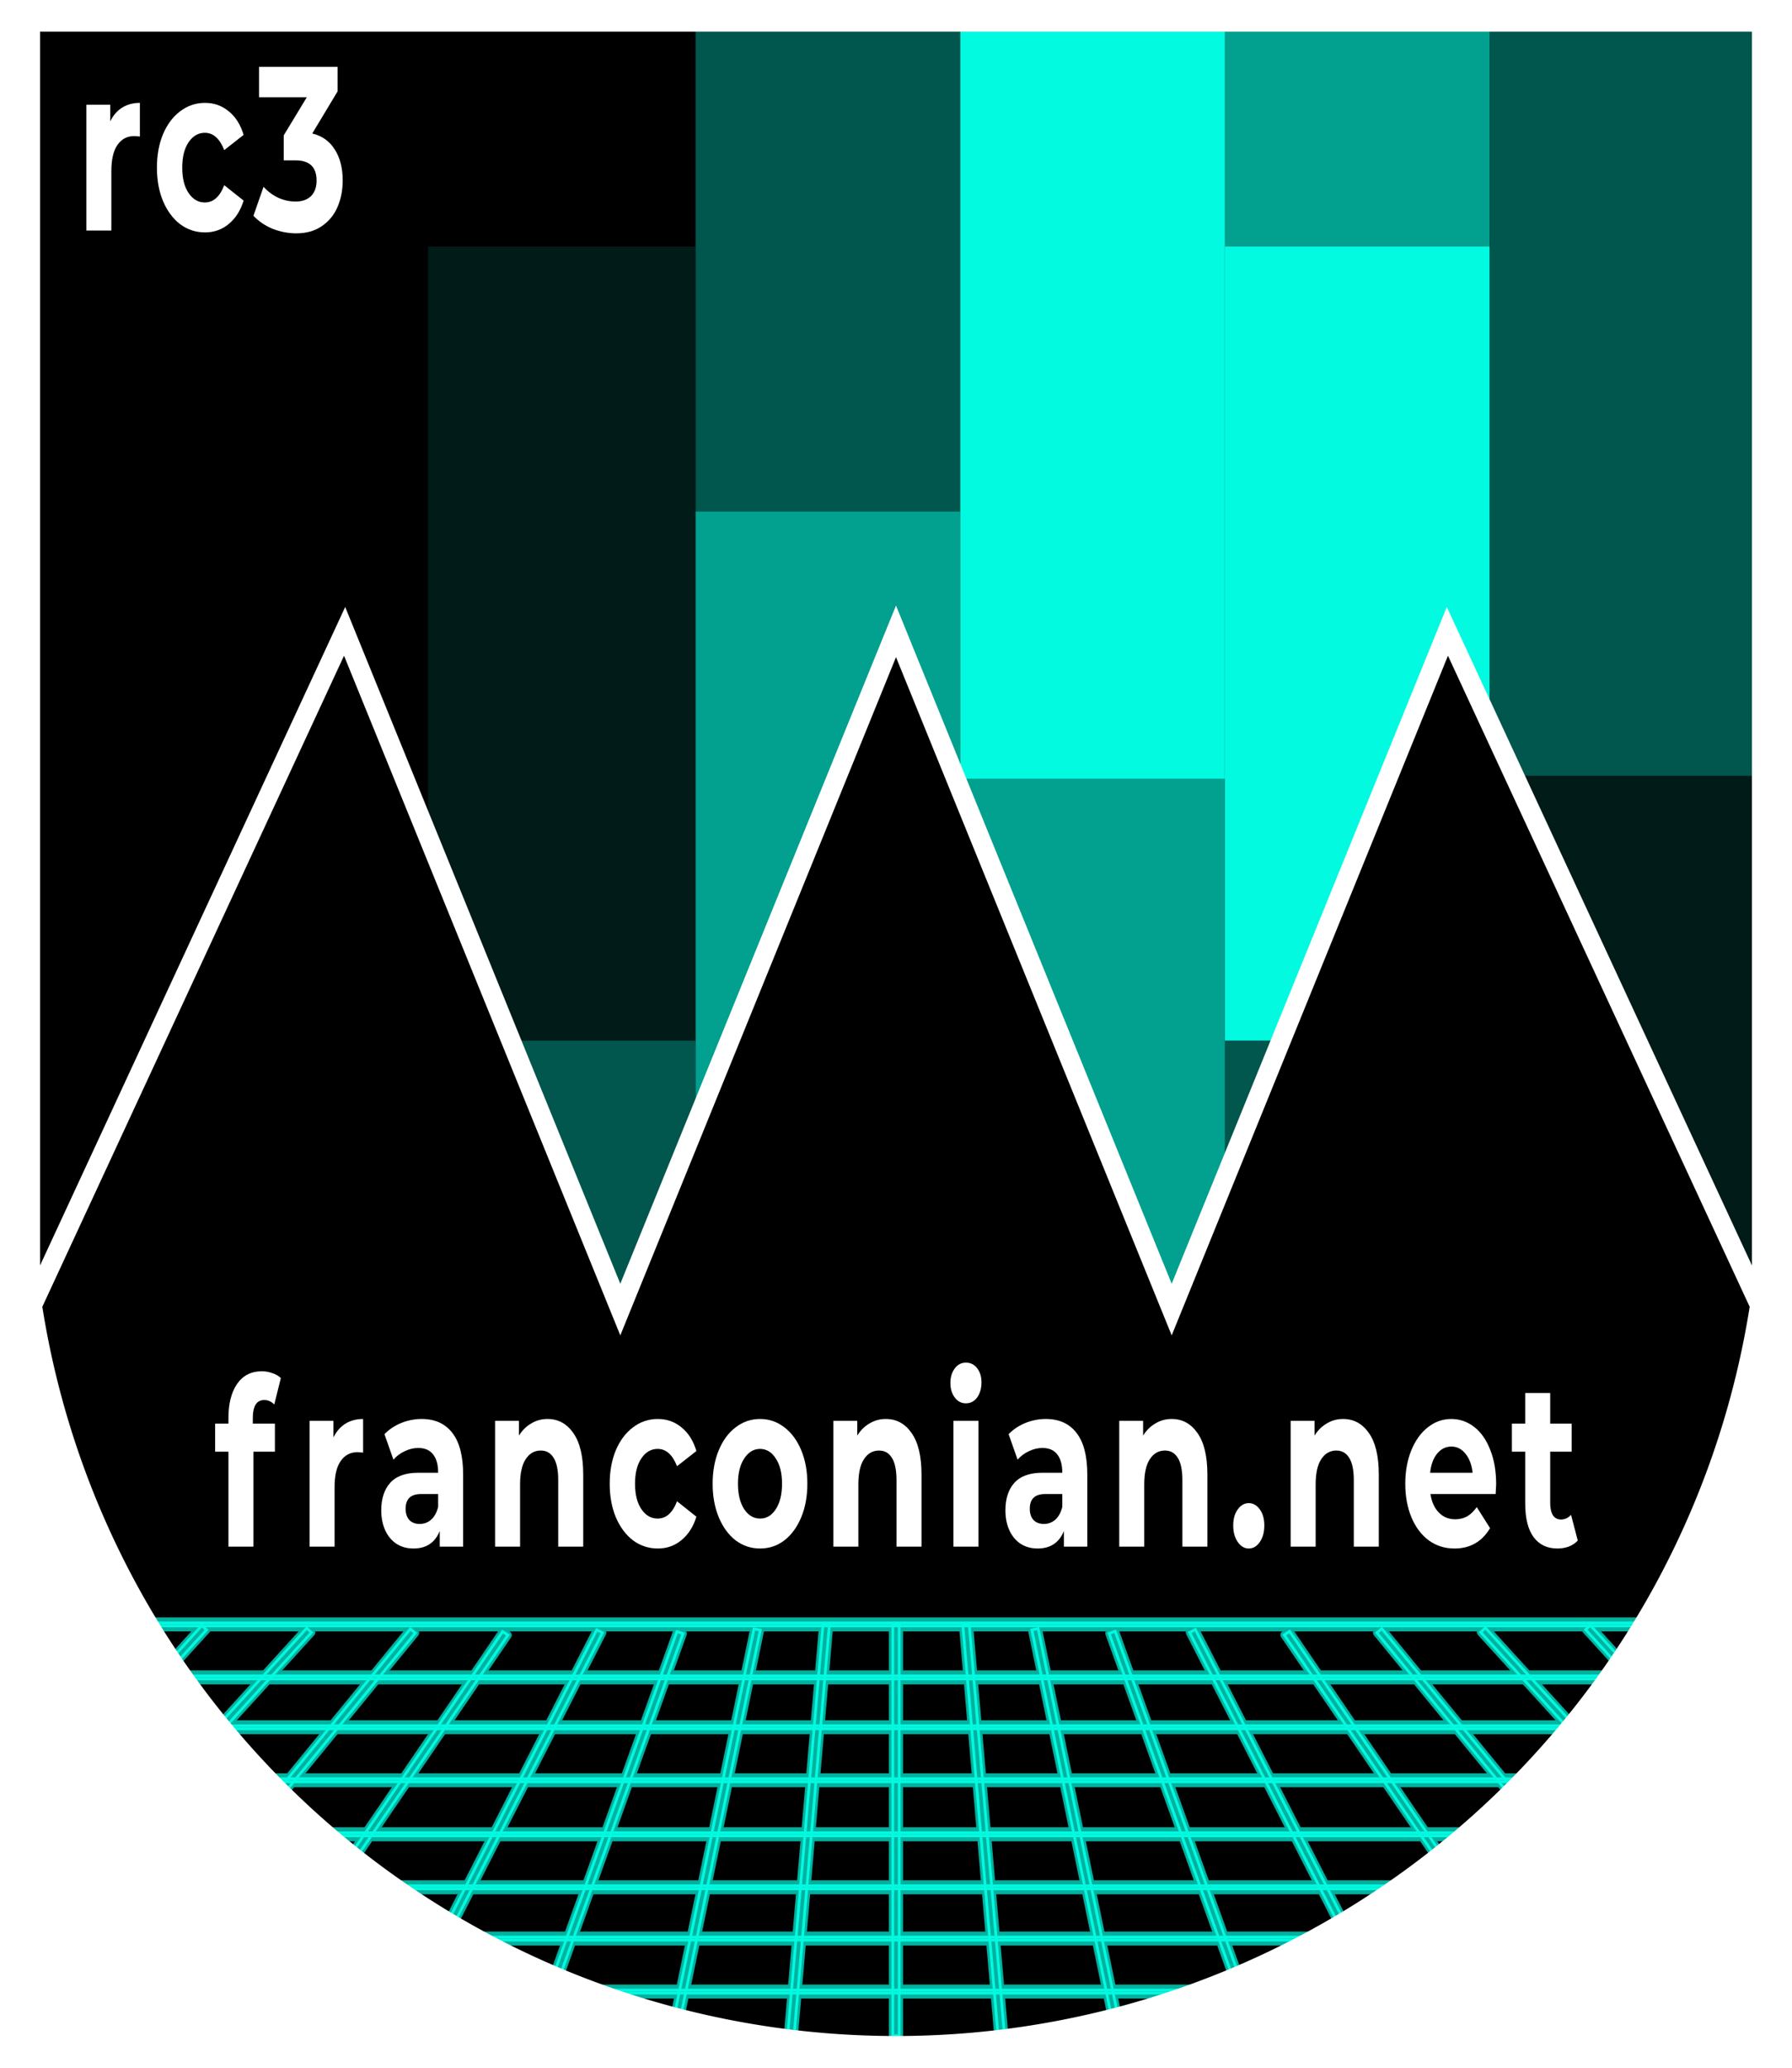 <?xml version="1.0" encoding="UTF-8" standalone="no"?>
<svg
   xmlns:dc="http://purl.org/dc/elements/1.1/"
   xmlns:cc="http://creativecommons.org/ns#"
   xmlns:rdf="http://www.w3.org/1999/02/22-rdf-syntax-ns#"
   xmlns:svg="http://www.w3.org/2000/svg"
   xmlns="http://www.w3.org/2000/svg"
   xmlns:sodipodi="http://sodipodi.sourceforge.net/DTD/sodipodi-0.dtd"
   xmlns:inkscape="http://www.inkscape.org/namespaces/inkscape"
   width="650"
   height="750"
   stroke="#000"
   version="1.1"
   id="svg873"
   sodipodi:docname="bothTxt_WhiteLine_joinTiles.svg"
   inkscape:version="1.0 (4035a4fb49, 2020-05-01)">
  <defs
     id="defs877">
    <filter
       style="color-interpolation-filters:sRGB;"
       inkscape:label="Blur"
       id="filter1194">
      <feGaussianBlur
         stdDeviation="10 10"
         result="blur"
         id="feGaussianBlur1192" />
    </filter>
    <filter
       inkscape:collect="always"
       style="color-interpolation-filters:sRGB"
       id="filter3149"
       x="-0.198"
       width="1.395"
       y="-0.086"
       height="1.172">
      <feGaussianBlur
         inkscape:collect="always"
         stdDeviation="15.912"
         id="feGaussianBlur3151" />
    </filter>
    <filter
       inkscape:collect="always"
       style="color-interpolation-filters:sRGB"
       id="filter3220"
       x="-0.201"
       width="1.402"
       y="-0.086"
       height="1.171">
      <feGaussianBlur
         inkscape:collect="always"
         stdDeviation="29.684"
         id="feGaussianBlur3222" />
    </filter>
    <filter
       inkscape:collect="always"
       style="color-interpolation-filters:sRGB"
       id="filter3254"
       x="-0.209"
       width="1.418"
       y="-0.084"
       height="1.168">
      <feGaussianBlur
         inkscape:collect="always"
         stdDeviation="28.243"
         id="feGaussianBlur3256" />
    </filter>
    <clipPath
       id="clipPath1143"
       clipPathUnits="userSpaceOnUse">
      <path
         fill="#F00"
         style="display:inline;fill:none;fill-opacity:1;stroke:#ffffff;stroke-width:7.049;stroke-miterlimit:4;stroke-dasharray:none;stroke-opacity:1"
         id="path1145"
         d="M 639,11 V 475 L 525,229 425,475 325,229 225,475 125,229 11,475 V 11"
         inkscape:label="mask_rects" />
    </clipPath>
    <clipPath
       id="clipPath1183"
       clipPathUnits="userSpaceOnUse">
      <path
         style="display:inline;fill:none;fill-opacity:1;stroke:#ffffff;stroke-opacity:1"
         fill="none"
         stroke-width="11"
         id="path1185"
         d="m 6,6 v 419 a 319,319 0 0 0 638,0 V 6 Z"
         inkscape:label="outline" />
    </clipPath>
    <clipPath
       id="clipPath1257"
       clipPathUnits="userSpaceOnUse">
      <path
         inkscape:label="outline"
         d="m 6,6 v 419 a 319,319 0 0 0 638,0 V 6 Z"
         id="path1259"
         stroke-width="11"
         fill="none"
         style="display:inline;fill:none;fill-opacity:1;stroke:#ffffff;stroke-opacity:1" />
    </clipPath>
    <filter
       height="1.047"
       y="-0.024"
       width="1.01"
       x="-0.005"
       id="filter2348"
       style="color-interpolation-filters:sRGB"
       inkscape:collect="always">
      <feGaussianBlur
         id="feGaussianBlur2350"
         stdDeviation="1.48"
         inkscape:collect="always" />
    </filter>
    <clipPath
       clipPathUnits="userSpaceOnUse"
       id="clipPath2382">
      <path
         inkscape:label="outline"
         d="m 6,6 v 419 a 319,319 0 0 0 638,0 V 6 Z"
         id="path2384"
         stroke-width="11"
         fill="none"
         style="display:inline;fill:none;fill-opacity:1;stroke:#ffffff;stroke-opacity:1" />
    </clipPath>
  </defs>
  <sodipodi:namedview
     pagecolor="#ffffff"
     bordercolor="#666666"
     borderopacity="1"
     objecttolerance="10"
     gridtolerance="10"
     guidetolerance="10"
     inkscape:pageopacity="0"
     inkscape:pageshadow="2"
     inkscape:window-width="1918"
     inkscape:window-height="1038"
     id="namedview875"
     showgrid="false"
     inkscape:zoom="0.83502056"
     inkscape:cx="58.409917"
     inkscape:cy="438.17415"
     inkscape:window-x="0"
     inkscape:window-y="20"
     inkscape:window-maximized="1"
     inkscape:current-layer="svg873"
     inkscape:document-rotation="0" />
  <path
     id="rect972"
     clip-path="url(#clipPath2382)"
     style="display:inline;opacity:1;fill:#000000;fill-opacity:1;fill-rule:nonzero;stroke:#ffffff;stroke-width:4;stroke-linecap:round;stroke-linejoin:round;stroke-miterlimit:10;stroke-dasharray:none;stroke-dashoffset:0;stroke-opacity:1;paint-order:normal"
     inkscape:label="bg"
     d="M -1.764,-0.696 H 648.793 V 749.676 H -1.764 Z" />
  <g
     sodipodi:insensitive="true"
     style="display:inline;fill:none;fill-opacity:1;stroke:#02fae0;stroke-opacity:1"
     inkscape:label="grid"
     id="g1426">
    <g
       style="fill:none;fill-opacity:1;stroke:#02fae0;stroke-opacity:1"
       id="g1179"
       inkscape:label="gridlines_hor"
       sodipodi:insensitive="true"
       clip-path="url(#clipPath1183)">
      <rect
         inkscape:label="grid_line"
         y="721.84"
         x="-0.314"
         height="1.078"
         width="655.773"
         id="rect1155"
         style="fill:none;fill-opacity:1;stroke:#02fae0;stroke-opacity:1" />
      <rect
         style="fill:none;fill-opacity:1;stroke:#02fae0;stroke-opacity:1"
         id="rect1157"
         width="655.773"
         height="1.078"
         x="1.076"
         y="702.616"
         inkscape:label="grid_line" />
      <rect
         style="fill:none;fill-opacity:1;stroke:#02fae0;stroke-opacity:1"
         id="rect1159"
         width="655.773"
         height="1.078"
         x="-0.314"
         y="684.024"
         inkscape:label="grid_line" />
      <rect
         inkscape:label="grid_line"
         y="664.8"
         x="1.076"
         height="1.078"
         width="655.773"
         id="rect1161"
         style="fill:none;fill-opacity:1;stroke:#02fae0;stroke-opacity:1" />
      <rect
         inkscape:label="grid_line"
         y="645.197"
         x="-0.314"
         height="1.078"
         width="655.773"
         id="rect1163"
         style="fill:none;fill-opacity:1;stroke:#02fae0;stroke-opacity:1" />
      <rect
         style="fill:none;fill-opacity:1;stroke:#02fae0;stroke-opacity:1"
         id="rect1165"
         width="655.773"
         height="1.078"
         x="1.076"
         y="625.973"
         inkscape:label="grid_line" />
      <rect
         style="fill:none;fill-opacity:1;stroke:#02fae0;stroke-opacity:1"
         id="rect1167"
         width="655.773"
         height="1.078"
         x="-0.487"
         y="607.887"
         inkscape:label="grid_line" />
      <rect
         inkscape:label="grid_line"
         y="588.664"
         x="0.902"
         height="1.078"
         width="655.773"
         id="rect1169"
         style="fill:none;fill-opacity:1;stroke:#02fae0;stroke-opacity:1" />
    </g>
    <g
       id="g1252"
       inkscape:label="grid_vert"
       clip-path="url(#clipPath1257)"
       style="fill:none;fill-opacity:1;stroke:#02fae0;stroke-opacity:1">
      <rect
         style="display:inline;fill:none;fill-opacity:1;stroke:#02fae0;stroke-opacity:1"
         id="rect1187"
         width="149.077"
         height="2.324"
         x="589.33"
         y="-326.162"
         inkscape:label="grid_a"
         transform="rotate(90)" />
      <g
         inkscape:label="grid_verti_rot"
         id="g1214"
         style="fill:none;fill-opacity:1;stroke:#02fae0;stroke-opacity:1">
        <rect
           transform="rotate(85.09)"
           inkscape:label="grid_a"
           y="-299.824"
           x="617.172"
           height="2.324"
           width="149.077"
           id="rect1190"
           style="display:inline;fill:none;fill-opacity:1;stroke:#02fae0;stroke-opacity:1" />
        <rect
           style="display:inline;fill:none;fill-opacity:1;stroke:#02fae0;stroke-opacity:1"
           id="rect1192"
           width="149.077"
           height="2.324"
           x="654.509"
           y="-249.708"
           inkscape:label="grid_a"
           transform="rotate(78.367)" />
        <rect
           transform="rotate(70.233)"
           inkscape:label="grid_a"
           y="-180.567"
           x="693.625"
           height="2.324"
           width="149.077"
           id="rect1194"
           style="display:inline;fill:none;fill-opacity:1;stroke:#02fae0;stroke-opacity:1" />
        <rect
           style="display:inline;fill:none;fill-opacity:1;stroke:#02fae0;stroke-opacity:1"
           id="rect1196"
           width="149.077"
           height="2.324"
           x="723.569"
           y="-117.561"
           inkscape:label="grid_a"
           transform="rotate(62.966)" />
        <rect
           transform="rotate(55.723)"
           inkscape:label="grid_a"
           y="-53.268"
           x="752.358"
           height="2.324"
           width="149.077"
           id="rect1198"
           style="display:inline;fill:none;fill-opacity:1;stroke:#02fae0;stroke-opacity:1" />
        <rect
           style="display:inline;fill:none;fill-opacity:1;stroke:#02fae0;stroke-opacity:1"
           id="rect1200"
           width="149.077"
           height="2.324"
           x="774.622"
           y="-13.768"
           inkscape:label="grid_a"
           transform="rotate(50.706)" />
        <rect
           transform="rotate(47.694)"
           inkscape:label="grid_a"
           y="-1.027"
           x="799.349"
           height="2.324"
           width="149.077"
           id="rect1202"
           style="display:inline;fill:none;fill-opacity:1;stroke:#02fae0;stroke-opacity:1"
           inkscape:transform-center-y="3.7994921" />
        <rect
           inkscape:transform-center-y="3.7994921"
           style="display:inline;fill:none;fill-opacity:1;stroke:#02fae0;stroke-opacity:1"
           id="rect1204"
           width="149.077"
           height="2.324"
           x="824.261"
           y="-29.81"
           inkscape:label="grid_a"
           transform="rotate(47.694)" />
      </g>
      <g
         transform="matrix(-1,0,0,1,650.056,0.096)"
         id="g1232"
         inkscape:label="grid_verti_rot"
         style="fill:none;fill-opacity:1;stroke:#02fae0;stroke-opacity:1">
        <rect
           style="display:inline;fill:none;fill-opacity:1;stroke:#02fae0;stroke-opacity:1"
           id="rect1216"
           width="149.077"
           height="2.324"
           x="617.172"
           y="-299.824"
           inkscape:label="grid_a"
           transform="rotate(85.09)" />
        <rect
           transform="rotate(78.367)"
           inkscape:label="grid_a"
           y="-249.708"
           x="654.509"
           height="2.324"
           width="149.077"
           id="rect1218"
           style="display:inline;fill:none;fill-opacity:1;stroke:#02fae0;stroke-opacity:1" />
        <rect
           style="display:inline;fill:none;fill-opacity:1;stroke:#02fae0;stroke-opacity:1"
           id="rect1220"
           width="149.077"
           height="2.324"
           x="693.625"
           y="-180.567"
           inkscape:label="grid_a"
           transform="rotate(70.233)" />
        <rect
           transform="rotate(62.966)"
           inkscape:label="grid_a"
           y="-117.561"
           x="723.569"
           height="2.324"
           width="149.077"
           id="rect1222"
           style="display:inline;fill:none;fill-opacity:1;stroke:#02fae0;stroke-opacity:1" />
        <rect
           style="display:inline;fill:none;fill-opacity:1;stroke:#02fae0;stroke-opacity:1"
           id="rect1224"
           width="149.077"
           height="2.324"
           x="752.358"
           y="-53.268"
           inkscape:label="grid_a"
           transform="rotate(55.723)" />
        <rect
           transform="rotate(50.706)"
           inkscape:label="grid_a"
           y="-13.768"
           x="774.622"
           height="2.324"
           width="149.077"
           id="rect1226"
           style="display:inline;fill:none;fill-opacity:1;stroke:#02fae0;stroke-opacity:1" />
        <rect
           inkscape:transform-center-y="3.7994921"
           style="display:inline;fill:none;fill-opacity:1;stroke:#02fae0;stroke-opacity:1"
           id="rect1228"
           width="149.077"
           height="2.324"
           x="799.349"
           y="-1.027"
           inkscape:label="grid_a"
           transform="rotate(47.694)" />
        <rect
           transform="rotate(47.694)"
           inkscape:label="grid_a"
           y="-29.81"
           x="824.261"
           height="2.324"
           width="149.077"
           id="rect1230"
           style="display:inline;fill:none;fill-opacity:1;stroke:#02fae0;stroke-opacity:1"
           inkscape:transform-center-y="3.7994921" />
      </g>
    </g>
  </g>
  <g
     id="g1642"
     inkscape:label="grid"
     style="display:inline;fill:#800dcf;fill-opacity:1;stroke:#02fae0;stroke-opacity:1;filter:url(#filter2348);opacity:0.709"
     sodipodi:insensitive="true">
    <g
       clip-path="url(#clipPath1183)"
       sodipodi:insensitive="true"
       inkscape:label="gridlines_hor"
       id="g1600"
       style="fill:#800dcf;fill-opacity:1;stroke:#02fae0;stroke-opacity:1">
      <rect
         style="fill:#800dcf;fill-opacity:1;stroke:#02fae0;stroke-width:4;stroke-linecap:round;stroke-linejoin:round;stroke-miterlimit:10;stroke-opacity:1"
         id="rect1584"
         width="655.773"
         height="1.078"
         x="-0.314"
         y="721.84"
         inkscape:label="grid_line" />
      <rect
         inkscape:label="grid_line"
         y="702.616"
         x="1.076"
         height="1.078"
         width="655.773"
         id="rect1586"
         style="fill:#800dcf;fill-opacity:1;stroke:#02fae0;stroke-width:4;stroke-linecap:round;stroke-linejoin:round;stroke-miterlimit:10;stroke-opacity:1" />
      <rect
         inkscape:label="grid_line"
         y="684.024"
         x="-0.314"
         height="1.078"
         width="655.773"
         id="rect1588"
         style="fill:#800dcf;fill-opacity:1;stroke:#02fae0;stroke-width:4;stroke-linecap:round;stroke-linejoin:round;stroke-miterlimit:10;stroke-opacity:1" />
      <rect
         style="fill:#800dcf;fill-opacity:1;stroke:#02fae0;stroke-width:4;stroke-linecap:round;stroke-linejoin:round;stroke-miterlimit:10;stroke-opacity:1"
         id="rect1590"
         width="655.773"
         height="1.078"
         x="1.076"
         y="664.8"
         inkscape:label="grid_line" />
      <rect
         style="fill:#800dcf;fill-opacity:1;stroke:#02fae0;stroke-width:4;stroke-linecap:round;stroke-linejoin:round;stroke-miterlimit:10;stroke-opacity:1"
         id="rect1592"
         width="655.773"
         height="1.078"
         x="-0.314"
         y="645.197"
         inkscape:label="grid_line" />
      <rect
         inkscape:label="grid_line"
         y="625.973"
         x="1.076"
         height="1.078"
         width="655.773"
         id="rect1594"
         style="fill:#800dcf;fill-opacity:1;stroke:#02fae0;stroke-width:4;stroke-linecap:round;stroke-linejoin:round;stroke-miterlimit:10;stroke-opacity:1" />
      <rect
         inkscape:label="grid_line"
         y="607.887"
         x="-0.487"
         height="1.078"
         width="655.773"
         id="rect1596"
         style="fill:#800dcf;fill-opacity:1;stroke:#02fae0;stroke-width:4;stroke-linecap:round;stroke-linejoin:round;stroke-miterlimit:10;stroke-opacity:1" />
      <rect
         style="fill:#800dcf;fill-opacity:1;stroke:#02fae0;stroke-width:4;stroke-linecap:round;stroke-linejoin:round;stroke-miterlimit:10;stroke-opacity:1"
         id="rect1598"
         width="655.773"
         height="1.078"
         x="0.902"
         y="588.664"
         inkscape:label="grid_line" />
    </g>
    <g
       style="fill:#800dcf;fill-opacity:1;stroke:#02fae0;stroke-opacity:1"
       clip-path="url(#clipPath1257)"
       inkscape:label="grid_vert"
       id="g1640">
      <rect
         transform="rotate(90)"
         inkscape:label="grid_a"
         y="-326.162"
         x="589.33"
         height="2.324"
         width="149.077"
         id="rect1602"
         style="display:inline;fill:#800dcf;fill-opacity:1;stroke:#02fae0;stroke-width:2.8;stroke-linecap:round;stroke-linejoin:round;stroke-miterlimit:10;stroke-opacity:1" />
      <g
         style="fill:#800dcf;fill-opacity:1;stroke:#02fae0;stroke-opacity:1"
         id="g1620"
         inkscape:label="grid_verti_rot">
        <rect
           style="display:inline;fill:#800dcf;fill-opacity:1;stroke:#02fae0;stroke-width:2.8;stroke-linecap:round;stroke-linejoin:round;stroke-miterlimit:10;stroke-opacity:1"
           id="rect1604"
           width="149.077"
           height="2.324"
           x="617.172"
           y="-299.824"
           inkscape:label="grid_a"
           transform="rotate(85.09)" />
        <rect
           transform="rotate(78.367)"
           inkscape:label="grid_a"
           y="-249.708"
           x="654.509"
           height="2.324"
           width="149.077"
           id="rect1606"
           style="display:inline;fill:#800dcf;fill-opacity:1;stroke:#02fae0;stroke-width:2.8;stroke-linecap:round;stroke-linejoin:round;stroke-miterlimit:10;stroke-opacity:1" />
        <rect
           style="display:inline;fill:#800dcf;fill-opacity:1;stroke:#02fae0;stroke-width:2.8;stroke-linecap:round;stroke-linejoin:round;stroke-miterlimit:10;stroke-opacity:1"
           id="rect1608"
           width="149.077"
           height="2.324"
           x="693.625"
           y="-180.567"
           inkscape:label="grid_a"
           transform="rotate(70.233)" />
        <rect
           transform="rotate(62.966)"
           inkscape:label="grid_a"
           y="-117.561"
           x="723.569"
           height="2.324"
           width="149.077"
           id="rect1610"
           style="display:inline;fill:#800dcf;fill-opacity:1;stroke:#02fae0;stroke-width:2.8;stroke-linecap:round;stroke-linejoin:round;stroke-miterlimit:10;stroke-opacity:1" />
        <rect
           style="display:inline;fill:#800dcf;fill-opacity:1;stroke:#02fae0;stroke-width:2.8;stroke-linecap:round;stroke-linejoin:round;stroke-miterlimit:10;stroke-opacity:1"
           id="rect1612"
           width="149.077"
           height="2.324"
           x="752.358"
           y="-53.268"
           inkscape:label="grid_a"
           transform="rotate(55.723)" />
        <rect
           transform="rotate(50.706)"
           inkscape:label="grid_a"
           y="-13.768"
           x="774.622"
           height="2.324"
           width="149.077"
           id="rect1614"
           style="display:inline;fill:#800dcf;fill-opacity:1;stroke:#02fae0;stroke-width:2.8;stroke-linecap:round;stroke-linejoin:round;stroke-miterlimit:10;stroke-opacity:1" />
        <rect
           inkscape:transform-center-y="3.7994921"
           style="display:inline;fill:#800dcf;fill-opacity:1;stroke:#02fae0;stroke-width:2.8;stroke-linecap:round;stroke-linejoin:round;stroke-miterlimit:10;stroke-opacity:1"
           id="rect1616"
           width="149.077"
           height="2.324"
           x="799.349"
           y="-1.027"
           inkscape:label="grid_a"
           transform="rotate(47.694)" />
        <rect
           transform="rotate(47.694)"
           inkscape:label="grid_a"
           y="-29.81"
           x="824.261"
           height="2.324"
           width="149.077"
           id="rect1618"
           style="display:inline;fill:#800dcf;fill-opacity:1;stroke:#02fae0;stroke-width:2.8;stroke-linecap:round;stroke-linejoin:round;stroke-miterlimit:10;stroke-opacity:1"
           inkscape:transform-center-y="3.7994921" />
      </g>
      <g
         style="fill:#800dcf;fill-opacity:1;stroke:#02fae0;stroke-opacity:1"
         inkscape:label="grid_verti_rot"
         id="g1638"
         transform="matrix(-1,0,0,1,650.056,0.096)">
        <rect
           transform="rotate(85.09)"
           inkscape:label="grid_a"
           y="-299.824"
           x="617.172"
           height="2.324"
           width="149.077"
           id="rect1622"
           style="display:inline;fill:#800dcf;fill-opacity:1;stroke:#02fae0;stroke-width:2.8;stroke-linecap:round;stroke-linejoin:round;stroke-miterlimit:10;stroke-opacity:1" />
        <rect
           style="display:inline;fill:#800dcf;fill-opacity:1;stroke:#02fae0;stroke-width:2.8;stroke-linecap:round;stroke-linejoin:round;stroke-miterlimit:10;stroke-opacity:1"
           id="rect1624"
           width="149.077"
           height="2.324"
           x="654.509"
           y="-249.708"
           inkscape:label="grid_a"
           transform="rotate(78.367)" />
        <rect
           transform="rotate(70.233)"
           inkscape:label="grid_a"
           y="-180.567"
           x="693.625"
           height="2.324"
           width="149.077"
           id="rect1626"
           style="display:inline;fill:#800dcf;fill-opacity:1;stroke:#02fae0;stroke-width:2.8;stroke-linecap:round;stroke-linejoin:round;stroke-miterlimit:10;stroke-opacity:1" />
        <rect
           style="display:inline;fill:#800dcf;fill-opacity:1;stroke:#02fae0;stroke-width:2.8;stroke-linecap:round;stroke-linejoin:round;stroke-miterlimit:10;stroke-opacity:1"
           id="rect1628"
           width="149.077"
           height="2.324"
           x="723.569"
           y="-117.561"
           inkscape:label="grid_a"
           transform="rotate(62.966)" />
        <rect
           transform="rotate(55.723)"
           inkscape:label="grid_a"
           y="-53.268"
           x="752.358"
           height="2.324"
           width="149.077"
           id="rect1630"
           style="display:inline;fill:#800dcf;fill-opacity:1;stroke:#02fae0;stroke-width:2.8;stroke-linecap:round;stroke-linejoin:round;stroke-miterlimit:10;stroke-opacity:1" />
        <rect
           style="display:inline;fill:#800dcf;fill-opacity:1;stroke:#02fae0;stroke-width:2.8;stroke-linecap:round;stroke-linejoin:round;stroke-miterlimit:10;stroke-opacity:1"
           id="rect1632"
           width="149.077"
           height="2.324"
           x="774.622"
           y="-13.768"
           inkscape:label="grid_a"
           transform="rotate(50.706)" />
        <rect
           transform="rotate(47.694)"
           inkscape:label="grid_a"
           y="-1.027"
           x="799.349"
           height="2.324"
           width="149.077"
           id="rect1634"
           style="display:inline;fill:#800dcf;fill-opacity:1;stroke:#02fae0;stroke-width:2.8;stroke-linecap:round;stroke-linejoin:round;stroke-miterlimit:10;stroke-opacity:1"
           inkscape:transform-center-y="3.7994921" />
        <rect
           inkscape:transform-center-y="3.7994921"
           style="display:inline;fill:#800dcf;fill-opacity:1;stroke:#02fae0;stroke-width:2.8;stroke-linecap:round;stroke-linejoin:round;stroke-miterlimit:10;stroke-opacity:1"
           id="rect1636"
           width="149.077"
           height="2.324"
           x="824.261"
           y="-29.81"
           inkscape:label="grid_a"
           transform="rotate(47.694)" />
      </g>
    </g>
  </g>
  <g
     aria-label="franconian.net"
     transform="scale(0.828,1.208)"
     id="text910-4"
     style="font-style:normal;font-variant:normal;font-weight:bold;font-stretch:normal;font-size:70.205px;line-height:125%;font-family:Montserrat;-inkscape-font-specification:'Montserrat, Bold';font-variant-ligatures:normal;font-variant-caps:normal;font-variant-numeric:normal;font-variant-east-asian:normal;text-align:start;letter-spacing:0px;word-spacing:0px;writing-mode:lr-tb;text-anchor:start;display:inline;fill:#ffffff;fill-opacity:1;stroke:none;stroke-width:0.752px;stroke-linecap:butt;stroke-linejoin:miter;stroke-opacity:1"
     inkscape:label="title">
    <path
       d="m 110.741,427.469 h 9.688 v 8.425 h -9.407 v 28.503 h -10.952 v -28.503 h -5.827 v -8.425 h 5.827 v -1.685 q 0,-6.459 3.791,-10.25 3.861,-3.791 10.812,-3.791 2.457,0 4.634,0.562 2.247,0.491 3.721,1.474 l -2.878,7.933 q -1.896,-1.334 -4.423,-1.334 -4.985,0 -4.985,5.476 z"
       style="font-style:normal;font-variant:normal;font-weight:bold;font-stretch:normal;font-size:70.205px;font-family:Montserrat;-inkscape-font-specification:'Montserrat, Bold';font-variant-ligatures:normal;font-variant-caps:normal;font-variant-numeric:normal;font-variant-east-asian:normal;letter-spacing:4.092px;fill:#ffffff;fill-opacity:1;stroke-width:0.752px"
       id="path1086" />
    <path
       d="m 146.074,431.611 q 1.966,-2.738 5.265,-4.142 3.37,-1.404 7.723,-1.404 v 10.11 q -1.825,-0.14 -2.457,-0.14 -4.704,0 -7.372,2.668 -2.668,2.598 -2.668,7.863 v 17.832 H 135.613 V 426.627 h 10.461 z"
       style="font-style:normal;font-variant:normal;font-weight:bold;font-stretch:normal;font-size:70.205px;font-family:Montserrat;-inkscape-font-specification:'Montserrat, Bold';font-variant-ligatures:normal;font-variant-caps:normal;font-variant-numeric:normal;font-variant-east-asian:normal;letter-spacing:4.092px;fill:#ffffff;fill-opacity:1;stroke-width:0.752px"
       id="path1088" />
    <path
       d="m 184.706,426.065 q 8.776,0 13.479,4.212 4.704,4.142 4.704,12.567 v 21.553 h -10.25 v -4.704 q -3.089,5.265 -11.514,5.265 -4.353,0 -7.582,-1.474 -3.159,-1.474 -4.844,-4.072 -1.685,-2.598 -1.685,-5.897 0,-5.265 3.931,-8.284 4.002,-3.019 12.286,-3.019 h 8.705 q 0,-3.58 -2.176,-5.476 -2.176,-1.966 -6.529,-1.966 -3.019,0 -5.967,0.983 -2.878,0.913 -4.914,2.527 l -3.931,-7.652 q 3.089,-2.176 7.372,-3.37 4.353,-1.193 8.916,-1.193 z m -0.842,31.522 q 2.808,0 4.985,-1.264 2.176,-1.334 3.089,-3.861 v -3.861 h -7.512 q -6.74,0 -6.74,4.423 0,2.106 1.615,3.37 1.685,1.193 4.563,1.193 z"
       style="font-style:normal;font-variant:normal;font-weight:bold;font-stretch:normal;font-size:70.205px;font-family:Montserrat;-inkscape-font-specification:'Montserrat, Bold';font-variant-ligatures:normal;font-variant-caps:normal;font-variant-numeric:normal;font-variant-east-asian:normal;letter-spacing:4.092px;fill:#ffffff;fill-opacity:1;stroke-width:0.752px"
       id="path1090" />
    <path
       d="m 239.837,426.065 q 7.021,0 11.303,4.212 4.353,4.212 4.353,12.496 v 21.623 h -10.952 v -19.938 q 0,-4.493 -1.966,-6.669 -1.966,-2.247 -5.687,-2.247 -4.142,0 -6.599,2.598 -2.457,2.527 -2.457,7.582 v 18.675 H 216.88 V 426.627 h 10.461 v 4.423 q 2.176,-2.387 5.406,-3.651 3.229,-1.334 7.091,-1.334 z"
       style="font-style:normal;font-variant:normal;font-weight:bold;font-stretch:normal;font-size:70.205px;font-family:Montserrat;-inkscape-font-specification:'Montserrat, Bold';font-variant-ligatures:normal;font-variant-caps:normal;font-variant-numeric:normal;font-variant-east-asian:normal;letter-spacing:4.092px;fill:#ffffff;fill-opacity:1;stroke-width:0.752px"
       id="path1092" />
    <path
       d="m 288.158,464.959 q -6.038,0 -10.882,-2.457 -4.774,-2.527 -7.512,-6.95 -2.668,-4.423 -2.668,-10.039 0,-5.616 2.668,-10.039 2.738,-4.423 7.512,-6.88 4.844,-2.527 10.882,-2.527 5.967,0 10.39,2.527 4.493,2.457 6.529,7.091 l -8.495,4.563 q -2.949,-5.195 -8.495,-5.195 -4.283,0 -7.091,2.808 -2.808,2.808 -2.808,7.652 0,4.844 2.808,7.652 2.808,2.808 7.091,2.808 5.616,0 8.495,-5.195 l 8.495,4.634 q -2.036,4.493 -6.529,7.021 -4.423,2.527 -10.39,2.527 z"
       style="font-style:normal;font-variant:normal;font-weight:bold;font-stretch:normal;font-size:70.205px;font-family:Montserrat;-inkscape-font-specification:'Montserrat, Bold';font-variant-ligatures:normal;font-variant-caps:normal;font-variant-numeric:normal;font-variant-east-asian:normal;letter-spacing:4.092px;fill:#ffffff;fill-opacity:1;stroke-width:0.752px"
       id="path1094" />
    <path
       d="m 332.969,464.959 q -5.967,0 -10.741,-2.457 -4.704,-2.527 -7.372,-6.95 -2.668,-4.423 -2.668,-10.039 0,-5.616 2.668,-10.039 2.668,-4.423 7.372,-6.88 4.774,-2.527 10.741,-2.527 5.967,0 10.671,2.527 4.704,2.457 7.372,6.88 2.668,4.423 2.668,10.039 0,5.616 -2.668,10.039 -2.668,4.423 -7.372,6.95 -4.704,2.457 -10.671,2.457 z m 0,-8.986 q 4.212,0 6.88,-2.808 2.738,-2.878 2.738,-7.652 0,-4.774 -2.738,-7.582 -2.668,-2.878 -6.88,-2.878 -4.212,0 -6.95,2.878 -2.738,2.808 -2.738,7.582 0,4.774 2.738,7.652 2.738,2.808 6.95,2.808 z"
       style="font-style:normal;font-variant:normal;font-weight:bold;font-stretch:normal;font-size:70.205px;font-family:Montserrat;-inkscape-font-specification:'Montserrat, Bold';font-variant-ligatures:normal;font-variant-caps:normal;font-variant-numeric:normal;font-variant-east-asian:normal;letter-spacing:4.092px;fill:#ffffff;fill-opacity:1;stroke-width:0.752px"
       id="path1096" />
    <path
       d="m 388.03,426.065 q 7.021,0 11.303,4.212 4.353,4.212 4.353,12.496 v 21.623 h -10.952 v -19.938 q 0,-4.493 -1.966,-6.669 -1.966,-2.247 -5.687,-2.247 -4.142,0 -6.599,2.598 -2.457,2.527 -2.457,7.582 v 18.675 H 365.073 V 426.627 h 10.461 v 4.423 q 2.176,-2.387 5.406,-3.651 3.229,-1.334 7.091,-1.334 z"
       style="font-style:normal;font-variant:normal;font-weight:bold;font-stretch:normal;font-size:70.205px;font-family:Montserrat;-inkscape-font-specification:'Montserrat, Bold';font-variant-ligatures:normal;font-variant-caps:normal;font-variant-numeric:normal;font-variant-east-asian:normal;letter-spacing:4.092px;fill:#ffffff;fill-opacity:1;stroke-width:0.752px"
       id="path1098" />
    <path
       d="m 417.676,426.627 h 10.952 v 37.77 h -10.952 z m 5.476,-5.265 q -3.019,0 -4.914,-1.755 -1.896,-1.755 -1.896,-4.353 0,-2.598 1.896,-4.353 1.896,-1.755 4.914,-1.755 3.019,0 4.914,1.685 1.896,1.685 1.896,4.212 0,2.738 -1.896,4.563 -1.896,1.755 -4.914,1.755 z"
       style="font-style:normal;font-variant:normal;font-weight:bold;font-stretch:normal;font-size:70.205px;font-family:Montserrat;-inkscape-font-specification:'Montserrat, Bold';font-variant-ligatures:normal;font-variant-caps:normal;font-variant-numeric:normal;font-variant-east-asian:normal;letter-spacing:4.092px;fill:#ffffff;fill-opacity:1;stroke-width:0.752px"
       id="path1100" />
    <path
       d="m 458.134,426.065 q 8.776,0 13.479,4.212 4.704,4.142 4.704,12.567 v 21.553 h -10.25 v -4.704 q -3.089,5.265 -11.514,5.265 -4.353,0 -7.582,-1.474 -3.159,-1.474 -4.844,-4.072 -1.685,-2.598 -1.685,-5.897 0,-5.265 3.931,-8.284 4.002,-3.019 12.286,-3.019 h 8.705 q 0,-3.58 -2.176,-5.476 -2.176,-1.966 -6.529,-1.966 -3.019,0 -5.967,0.983 -2.878,0.913 -4.914,2.527 l -3.931,-7.652 q 3.089,-2.176 7.372,-3.37 4.353,-1.193 8.916,-1.193 z m -0.842,31.522 q 2.808,0 4.985,-1.264 2.176,-1.334 3.089,-3.861 v -3.861 h -7.512 q -6.74,0 -6.74,4.423 0,2.106 1.615,3.37 1.685,1.193 4.563,1.193 z"
       style="font-style:normal;font-variant:normal;font-weight:bold;font-stretch:normal;font-size:70.205px;font-family:Montserrat;-inkscape-font-specification:'Montserrat, Bold';font-variant-ligatures:normal;font-variant-caps:normal;font-variant-numeric:normal;font-variant-east-asian:normal;letter-spacing:4.092px;fill:#ffffff;fill-opacity:1;stroke-width:0.752px"
       id="path1102" />
    <path
       d="m 513.265,426.065 q 7.021,0 11.303,4.212 4.353,4.212 4.353,12.496 v 21.623 h -10.952 v -19.938 q 0,-4.493 -1.966,-6.669 -1.966,-2.247 -5.687,-2.247 -4.142,0 -6.599,2.598 -2.457,2.527 -2.457,7.582 v 18.675 H 490.308 V 426.627 h 10.461 v 4.423 q 2.176,-2.387 5.406,-3.651 3.229,-1.334 7.091,-1.334 z"
       style="font-style:normal;font-variant:normal;font-weight:bold;font-stretch:normal;font-size:70.205px;font-family:Montserrat;-inkscape-font-specification:'Montserrat, Bold';font-variant-ligatures:normal;font-variant-caps:normal;font-variant-numeric:normal;font-variant-east-asian:normal;letter-spacing:4.092px;fill:#ffffff;fill-opacity:1;stroke-width:0.752px"
       id="path1104" />
    <path
       d="m 547.054,464.959 q -2.878,0 -4.844,-1.966 -1.966,-1.966 -1.966,-4.914 0,-3.019 1.966,-4.844 1.966,-1.896 4.844,-1.896 2.878,0 4.844,1.896 1.966,1.825 1.966,4.844 0,2.949 -1.966,4.914 -1.966,1.966 -4.844,1.966 z"
       style="font-style:normal;font-variant:normal;font-weight:bold;font-stretch:normal;font-size:70.205px;font-family:Montserrat;-inkscape-font-specification:'Montserrat, Bold';font-variant-ligatures:normal;font-variant-caps:normal;font-variant-numeric:normal;font-variant-east-asian:normal;letter-spacing:4.092px;fill:#ffffff;fill-opacity:1;stroke-width:0.752px"
       id="path1106" />
    <path
       d="m 588.354,426.065 q 7.021,0 11.303,4.212 4.353,4.212 4.353,12.496 v 21.623 h -10.952 v -19.938 q 0,-4.493 -1.966,-6.669 -1.966,-2.247 -5.687,-2.247 -4.142,0 -6.599,2.598 -2.457,2.527 -2.457,7.582 v 18.675 H 565.397 V 426.627 h 10.461 v 4.423 q 2.176,-2.387 5.406,-3.651 3.229,-1.334 7.091,-1.334 z"
       style="font-style:normal;font-variant:normal;font-weight:bold;font-stretch:normal;font-size:70.205px;font-family:Montserrat;-inkscape-font-specification:'Montserrat, Bold';font-variant-ligatures:normal;font-variant-caps:normal;font-variant-numeric:normal;font-variant-east-asian:normal;letter-spacing:4.092px;fill:#ffffff;fill-opacity:1;stroke-width:0.752px"
       id="path1108" />
    <path
       d="m 655.42,445.652 q 0,0.211 -0.211,2.949 h -28.573 q 0.772,3.51 3.651,5.546 2.878,2.036 7.161,2.036 2.949,0 5.195,-0.842 2.317,-0.913 4.282,-2.808 l 5.827,6.318 q -5.336,6.108 -15.586,6.108 -6.389,0 -11.303,-2.457 -4.914,-2.527 -7.582,-6.95 -2.668,-4.423 -2.668,-10.039 0,-5.546 2.598,-9.969 2.668,-4.493 7.231,-6.95 4.634,-2.527 10.32,-2.527 5.546,0 10.039,2.387 4.493,2.387 7.021,6.88 2.598,4.423 2.598,10.32 z m -19.587,-11.303 q -3.721,0 -6.248,2.106 -2.527,2.106 -3.089,5.757 H 645.1 q -0.562,-3.58 -3.089,-5.687 -2.527,-2.176 -6.178,-2.176 z"
       style="font-style:normal;font-variant:normal;font-weight:bold;font-stretch:normal;font-size:70.205px;font-family:Montserrat;-inkscape-font-specification:'Montserrat, Bold';font-variant-ligatures:normal;font-variant-caps:normal;font-variant-numeric:normal;font-variant-east-asian:normal;letter-spacing:4.092px;fill:#ffffff;fill-opacity:1;stroke-width:0.752px"
       id="path1110" />
    <path
       d="m 691.174,462.572 q -1.615,1.193 -4.002,1.825 -2.317,0.562 -4.914,0.562 -6.74,0 -10.461,-3.44 -3.651,-3.44 -3.651,-10.11 v -15.515 h -5.827 v -8.425 h 5.827 v -9.197 h 10.952 v 9.197 h 9.407 v 8.425 h -9.407 v 15.375 q 0,2.387 1.193,3.721 1.264,1.264 3.51,1.264 2.598,0 4.423,-1.404 z"
       style="font-style:normal;font-variant:normal;font-weight:bold;font-stretch:normal;font-size:70.205px;font-family:Montserrat;-inkscape-font-specification:'Montserrat, Bold';font-variant-ligatures:normal;font-variant-caps:normal;font-variant-numeric:normal;font-variant-east-asian:normal;letter-spacing:4.092px;fill:#ffffff;fill-opacity:1;stroke-width:0.752px"
       id="path1112" />
  </g>
  <g
     clip-path="url(#clipPath1143)"
     inkscape:label="rc3_rects"
     style="display:inline;stroke:none"
     id="g1010">
    <path
       id="_001b18"
       style="fill:#001b18;stroke:none"
       d="m 155.305,89.448 h 97 V 377.448 h -97 z"
       class="cls-1" />
    <path
       id="_01564d"
       style="fill:#01564d;stroke:none"
       d="m 155.305,377.448 h 97 v 96 h -97 z"
       class="cls-2" />
    <path
       id="_001b18-2"
       style="fill:#001b18;stroke:none"
       d="m 540.305,281.448 h 96 v 192 h -96 z"
       class="cls-1" />
    <path
       id="_01564d-2"
       style="fill:#01564d;stroke:none"
       d="m 540.305,-7.552 h 96 V 281.448 h -96 z"
       class="cls-2" />
    <path
       id="_01a08f"
       style="fill:#01a08f;stroke:none"
       d="m 540.305,-103.552 h 96 v 97 h -96 z"
       class="cls-3" />
    <path
       id="_01564d-3"
       style="fill:#01564d;stroke:none"
       d="m 444.305,377.448 h 96 v 96 h -96 z"
       class="cls-2" />
    <path
       id="_02fae0"
       style="fill:#02fae0;stroke:none"
       d="m 444.305,89.448 h 96 V 377.448 h -96 z"
       class="cls-4" />
    <path
       id="_01a08f-2"
       style="fill:#01a08f;stroke:none"
       d="m 444.305,-103.552 h 96 V 89.448 h -96 z"
       class="cls-3" />
    <path
       id="_01a08f-3"
       style="fill:#01a08f;stroke:none"
       d="m 348.305,281.448 h 96 v 192 h -96 z"
       class="cls-3" />
    <path
       id="_01a08f-4"
       style="fill:#01a08f;stroke:none"
       d="m 252.305,185.448 h 96 v 288 h -96 z"
       class="cls-3" />
    <path
       id="_01564d-4"
       style="fill:#01564d;stroke:none"
       d="m 252.305,-103.552 h 96 v 289 h -96 z"
       class="cls-2" />
    <path
       id="_02fae0-2"
       style="fill:#02fae0;stroke:none"
       d="m 348.305,-7.552 h 96 V 282.448 h -96 z"
       class="cls-4" />
    <path
       id="_01a08f-5"
       style="fill:#01a08f;stroke:none"
       d="m 348.305,-103.552 h 96 v 97 h -96 z"
       class="cls-3" />
  </g>
  <g
     style="display:none"
     inkscape:label="fairy_comm"
     id="g1122">
    <g
       style="fill:none;stroke:#ffc600;stroke-width:6.429;stroke-linecap:round;stroke-linejoin:round;stroke-miterlimit:4;stroke-dasharray:none;stroke-opacity:1;paint-order:normal"
       id="communication"
       transform="matrix(0.38,0,0,0.38,115.859,-67.083)"
       inkscape:label="fairy_communication">
      <g
         style="fill:none;stroke:#ffc600;stroke-width:6.429;stroke-linecap:round;stroke-linejoin:round;stroke-miterlimit:4;stroke-dasharray:none;stroke-opacity:1;paint-order:normal"
         id="g1120"
         transform="translate(831.065,560.383)">
        <path
           style="fill:none;stroke:#ffc600;stroke-width:6.429;stroke-linecap:round;stroke-linejoin:round;stroke-miterlimit:4;stroke-dasharray:none;stroke-opacity:1;paint-order:normal"
           id="path1118"
           d="m -344.6,813.1 9.2,-120.2 -42.8,61.6 z"
           class="st1"
           inkscape:connector-curvature="0" />
      </g>
      <g
         style="fill:none;stroke:#ffc600;stroke-width:6.429;stroke-linecap:round;stroke-linejoin:round;stroke-miterlimit:4;stroke-dasharray:none;stroke-opacity:1;paint-order:normal"
         id="g1124"
         transform="translate(1045.99,560.383)">
        <path
           style="fill:none;stroke:#ffc600;stroke-width:6.429;stroke-linecap:round;stroke-linejoin:round;stroke-miterlimit:4;stroke-dasharray:none;stroke-opacity:1;paint-order:normal"
           id="path1122"
           d="m -433.7,813.1 33.7,-58.6 -42.8,-61.6 z"
           class="st1"
           inkscape:connector-curvature="0" />
      </g>
      <g
         style="fill:none;stroke:#ffc600;stroke-width:6.429;stroke-linecap:round;stroke-linejoin:round;stroke-miterlimit:4;stroke-dasharray:none;stroke-opacity:1;paint-order:normal"
         id="g1128"
         transform="translate(938.526,548.773)">
        <path
           style="fill:none;stroke:#ffc600;stroke-width:6.429;stroke-linecap:round;stroke-linejoin:round;stroke-miterlimit:4;stroke-dasharray:none;stroke-opacity:1;paint-order:normal"
           id="path1126"
           d="m -389.2,906.5 27.9,-135.9 -28.2,-72.8 z"
           class="st1"
           inkscape:connector-curvature="0" />
      </g>
      <g
         style="fill:none;stroke:#ffc600;stroke-width:6.429;stroke-linecap:round;stroke-linejoin:round;stroke-miterlimit:4;stroke-dasharray:none;stroke-opacity:1;paint-order:normal"
         id="g1132"
         transform="translate(938.017,314.83)">
        <path
           style="fill:none;stroke:#ffc600;stroke-width:6.429;stroke-linecap:round;stroke-linejoin:round;stroke-miterlimit:4;stroke-dasharray:none;stroke-opacity:1;paint-order:normal"
           id="path1130"
           d="m -389,931.7 -53.4,6.8 4.8,-150.5 z"
           class="st1"
           inkscape:connector-curvature="0" />
      </g>
      <g
         style="fill:none;stroke:#ffc600;stroke-width:6.429;stroke-linecap:round;stroke-linejoin:round;stroke-miterlimit:4;stroke-dasharray:none;stroke-opacity:1;paint-order:normal"
         id="g1136"
         transform="translate(1030.32,303.091)">
        <path
           style="fill:none;stroke:#ffc600;stroke-width:6.429;stroke-linecap:round;stroke-linejoin:round;stroke-miterlimit:4;stroke-dasharray:none;stroke-opacity:1;paint-order:normal"
           id="path1134"
           d="m -427.2,950.3 -54,-6.8 49.2,-143.8 z"
           class="st1"
           inkscape:connector-curvature="0" />
      </g>
      <g
         style="fill:none;stroke:#ffc600;stroke-width:6.429;stroke-linecap:round;stroke-linejoin:round;stroke-miterlimit:4;stroke-dasharray:none;stroke-opacity:1;paint-order:normal"
         id="g1140"
         transform="translate(1062.41,254.113)">
        <path
           style="fill:none;stroke:#ffc600;stroke-width:6.429;stroke-linecap:round;stroke-linejoin:round;stroke-miterlimit:4;stroke-dasharray:none;stroke-opacity:1;paint-order:normal"
           id="path1138"
           d="m -440.6,840.4 -23.6,8.2 -48.9,-36.9 z"
           class="st1"
           inkscape:connector-curvature="0" />
      </g>
      <g
         style="fill:none;stroke:#ffc600;stroke-width:6.429;stroke-linecap:round;stroke-linejoin:round;stroke-miterlimit:4;stroke-dasharray:none;stroke-opacity:1;paint-order:normal"
         id="g1144"
         transform="translate(814.641,254.241)">
        <path
           style="fill:none;stroke:#ffc600;stroke-width:6.429;stroke-linecap:round;stroke-linejoin:round;stroke-miterlimit:4;stroke-dasharray:none;stroke-opacity:1;paint-order:normal"
           id="path1142"
           d="m -337.8,840.3 23.6,8.3 48.9,-37 z"
           class="st1"
           inkscape:connector-curvature="0" />
      </g>
      <g
         style="fill:none;stroke:#ffc600;stroke-width:6.429;stroke-linecap:round;stroke-linejoin:round;stroke-miterlimit:4;stroke-dasharray:none;stroke-opacity:1;paint-order:normal"
         id="g1148"
         transform="translate(938.526,289.032)">
        <path
           style="fill:none;stroke:#ffc600;stroke-width:6.429;stroke-linecap:round;stroke-linejoin:round;stroke-miterlimit:4;stroke-dasharray:none;stroke-opacity:1;paint-order:normal"
           id="path1146"
           d="m -389.2,723 v 53.9 l 72.5,28.7 z"
           class="st1"
           inkscape:connector-curvature="0" />
      </g>
      <g
         style="fill:none;stroke:#ffc600;stroke-width:6.429;stroke-linecap:round;stroke-linejoin:round;stroke-miterlimit:4;stroke-dasharray:none;stroke-opacity:1;paint-order:normal"
         id="g1152"
         transform="translate(814.641,560.383)">
        <path
           style="fill:none;stroke:#ffc600;stroke-width:6.429;stroke-linecap:round;stroke-linejoin:round;stroke-miterlimit:4;stroke-dasharray:none;stroke-opacity:1;paint-order:normal"
           id="path1150"
           d="M -337.8,534.1 -319,693 -314.2,542.5 Z"
           class="st1"
           inkscape:connector-curvature="0" />
      </g>
      <g
         style="fill:none;stroke:#ffc600;stroke-width:6.429;stroke-linecap:round;stroke-linejoin:round;stroke-miterlimit:4;stroke-dasharray:none;stroke-opacity:1;paint-order:normal"
         id="g1156"
         transform="translate(938.017,303.22)">
        <path
           style="fill:none;stroke:#ffc600;stroke-width:6.429;stroke-linecap:round;stroke-linejoin:round;stroke-miterlimit:4;stroke-dasharray:none;stroke-opacity:1;paint-order:normal"
           id="path1154"
           d="m -389,943.3 0.3,-105.6 -48.9,-38.1 z"
           class="st1"
           inkscape:connector-curvature="0" />
      </g>
      <g
         style="fill:none;stroke:#ffc600;stroke-width:6.429;stroke-linecap:round;stroke-linejoin:round;stroke-miterlimit:4;stroke-dasharray:none;stroke-opacity:1;paint-order:normal"
         id="g1160"
         transform="translate(1022.08,548.773)">
        <path
           style="fill:none;stroke:#ffc600;stroke-width:6.429;stroke-linecap:round;stroke-linejoin:round;stroke-miterlimit:4;stroke-dasharray:none;stroke-opacity:1;paint-order:normal"
           id="path1158"
           d="m -423.8,554 -48.9,38.2 -0.3,105.6 z"
           class="st1"
           inkscape:connector-curvature="0" />
      </g>
      <g
         style="fill:none;stroke:#ffc600;stroke-width:6.429;stroke-linecap:round;stroke-linejoin:round;stroke-miterlimit:4;stroke-dasharray:none;stroke-opacity:1;paint-order:normal"
         id="g1164"
         transform="translate(814.641,148.034)">
        <path
           style="fill:none;stroke:#ffc600;stroke-width:6.429;stroke-linecap:round;stroke-linejoin:round;stroke-miterlimit:4;stroke-dasharray:none;stroke-opacity:1;paint-order:normal"
           id="path1162"
           d="m -337.8,946.5 72.5,-82.5 v 53.9 z"
           class="st1"
           inkscape:connector-curvature="0" />
      </g>
      <g
         style="fill:none;stroke:#ffc600;stroke-width:6.429;stroke-linecap:round;stroke-linejoin:round;stroke-miterlimit:4;stroke-dasharray:none;stroke-opacity:1;paint-order:normal"
         id="g1168"
         transform="translate(1062.41,560.383)">
        <path
           style="fill:none;stroke:#ffc600;stroke-width:6.429;stroke-linecap:round;stroke-linejoin:round;stroke-miterlimit:4;stroke-dasharray:none;stroke-opacity:1;paint-order:normal"
           id="path1166"
           d="m -440.6,534.1 -23.6,8.2 4.8,150.6 z"
           class="st1"
           inkscape:connector-curvature="0" />
      </g>
      <g
         style="fill:none;stroke:#ffc600;stroke-width:6.429;stroke-linecap:round;stroke-linejoin:round;stroke-miterlimit:4;stroke-dasharray:none;stroke-opacity:1;paint-order:normal"
         id="g1172"
         transform="translate(938.526,548.773)">
        <path
           style="fill:none;stroke:#ffc600;stroke-width:6.429;stroke-linecap:round;stroke-linejoin:round;stroke-miterlimit:4;stroke-dasharray:none;stroke-opacity:1;paint-order:normal"
           id="path1170"
           d="m -389.2,906.5 -27.9,-135.9 27.6,-72.8 z"
           class="st1"
           inkscape:connector-curvature="0" />
      </g>
      <g
         style="fill:none;stroke:#ffc600;stroke-width:6.429;stroke-linecap:round;stroke-linejoin:round;stroke-miterlimit:4;stroke-dasharray:none;stroke-opacity:1;paint-order:normal"
         id="g1176"
         transform="translate(831.065,805.262)">
        <path
           style="fill:none;stroke:#ffc600;stroke-width:6.429;stroke-linecap:round;stroke-linejoin:round;stroke-miterlimit:4;stroke-dasharray:none;stroke-opacity:1;paint-order:normal"
           id="path1174"
           d="M -344.6,568.2 -362.4,650 -378.3,509.7 Z"
           class="st1"
           inkscape:connector-curvature="0" />
      </g>
      <g
         style="fill:none;stroke:#ffc600;stroke-width:6.429;stroke-linecap:round;stroke-linejoin:round;stroke-miterlimit:4;stroke-dasharray:none;stroke-opacity:1;paint-order:normal"
         id="g1180"
         transform="translate(890.872,652.924)">
        <path
           style="fill:none;stroke:#ffc600;stroke-width:6.429;stroke-linecap:round;stroke-linejoin:round;stroke-miterlimit:4;stroke-dasharray:none;stroke-opacity:1;paint-order:normal"
           id="path1178"
           d="m -369.4,666.4 -35,54.2 9.2,-120.2 z"
           class="st1"
           inkscape:connector-curvature="0" />
      </g>
      <g
         style="fill:none;stroke:#ffc600;stroke-width:6.429;stroke-linecap:round;stroke-linejoin:round;stroke-miterlimit:4;stroke-dasharray:none;stroke-opacity:1;paint-order:normal"
         id="g1184"
         transform="translate(986.181,652.924)">
        <path
           style="fill:none;stroke:#ffc600;stroke-width:6.429;stroke-linecap:round;stroke-linejoin:round;stroke-miterlimit:4;stroke-dasharray:none;stroke-opacity:1;paint-order:normal"
           id="path1182"
           d="m -408.9,666.4 25.8,-66 9.2,120.2 z"
           class="st1"
           inkscape:connector-curvature="0" />
      </g>
      <g
         style="fill:none;stroke:#ffc600;stroke-width:6.429;stroke-linecap:round;stroke-linejoin:round;stroke-miterlimit:4;stroke-dasharray:none;stroke-opacity:1;paint-order:normal"
         id="g1188"
         transform="translate(1103.53,905.346)">
        <path
           style="fill:none;stroke:#ffc600;stroke-width:6.429;stroke-linecap:round;stroke-linejoin:round;stroke-miterlimit:4;stroke-dasharray:none;stroke-opacity:1;paint-order:normal"
           id="path1186"
           d="m -457.6,409.6 -17.6,140.3 -16.1,-81.8 z"
           class="st1"
           inkscape:connector-curvature="0" />
      </g>
    </g>
    <g
       style="display:none;fill:none;stroke:#ffc600;stroke-width:6.429;stroke-linecap:round;stroke-linejoin:round;stroke-miterlimit:4;stroke-dasharray:none;stroke-opacity:1;paint-order:normal;filter:url(#filter3149)"
       id="communication-8"
       transform="matrix(0.38,0,0,0.38,116.068,-66.529)"
       inkscape:label="fairy_commu_blur">
      <g
         style="fill:none;stroke:#ffc600;stroke-width:6.429;stroke-linecap:round;stroke-linejoin:round;stroke-miterlimit:4;stroke-dasharray:none;stroke-opacity:1;paint-order:normal"
         id="g1120-9"
         transform="translate(831.065,560.383)">
        <path
           style="fill:none;stroke:#ffc600;stroke-width:6.429;stroke-linecap:round;stroke-linejoin:round;stroke-miterlimit:4;stroke-dasharray:none;stroke-opacity:1;paint-order:normal"
           id="path1118-0"
           d="m -344.6,813.1 9.2,-120.2 -42.8,61.6 z"
           class="st1"
           inkscape:connector-curvature="0" />
      </g>
      <g
         style="fill:none;stroke:#ffc600;stroke-width:6.429;stroke-linecap:round;stroke-linejoin:round;stroke-miterlimit:4;stroke-dasharray:none;stroke-opacity:1;paint-order:normal"
         id="g1124-7"
         transform="translate(1045.99,560.383)">
        <path
           style="fill:none;stroke:#ffc600;stroke-width:6.429;stroke-linecap:round;stroke-linejoin:round;stroke-miterlimit:4;stroke-dasharray:none;stroke-opacity:1;paint-order:normal"
           id="path1122-8"
           d="m -433.7,813.1 33.7,-58.6 -42.8,-61.6 z"
           class="st1"
           inkscape:connector-curvature="0" />
      </g>
      <g
         style="fill:none;stroke:#ffc600;stroke-width:6.429;stroke-linecap:round;stroke-linejoin:round;stroke-miterlimit:4;stroke-dasharray:none;stroke-opacity:1;paint-order:normal"
         id="g1128-0"
         transform="translate(938.526,548.773)">
        <path
           style="fill:none;stroke:#ffc600;stroke-width:6.429;stroke-linecap:round;stroke-linejoin:round;stroke-miterlimit:4;stroke-dasharray:none;stroke-opacity:1;paint-order:normal"
           id="path1126-3"
           d="m -389.2,906.5 27.9,-135.9 -28.2,-72.8 z"
           class="st1"
           inkscape:connector-curvature="0" />
      </g>
      <g
         style="fill:none;stroke:#ffc600;stroke-width:6.429;stroke-linecap:round;stroke-linejoin:round;stroke-miterlimit:4;stroke-dasharray:none;stroke-opacity:1;paint-order:normal"
         id="g1132-1"
         transform="translate(938.017,314.83)">
        <path
           style="fill:none;stroke:#ffc600;stroke-width:6.429;stroke-linecap:round;stroke-linejoin:round;stroke-miterlimit:4;stroke-dasharray:none;stroke-opacity:1;paint-order:normal"
           id="path1130-0"
           d="m -389,931.7 -53.4,6.8 4.8,-150.5 z"
           class="st1"
           inkscape:connector-curvature="0" />
      </g>
      <g
         style="fill:none;stroke:#ffc600;stroke-width:6.429;stroke-linecap:round;stroke-linejoin:round;stroke-miterlimit:4;stroke-dasharray:none;stroke-opacity:1;paint-order:normal"
         id="g1136-3"
         transform="translate(1030.32,303.091)">
        <path
           style="fill:none;stroke:#ffc600;stroke-width:6.429;stroke-linecap:round;stroke-linejoin:round;stroke-miterlimit:4;stroke-dasharray:none;stroke-opacity:1;paint-order:normal"
           id="path1134-6"
           d="m -427.2,950.3 -54,-6.8 49.2,-143.8 z"
           class="st1"
           inkscape:connector-curvature="0" />
      </g>
      <g
         style="fill:none;stroke:#ffc600;stroke-width:6.429;stroke-linecap:round;stroke-linejoin:round;stroke-miterlimit:4;stroke-dasharray:none;stroke-opacity:1;paint-order:normal"
         id="g1140-7"
         transform="translate(1062.41,254.113)">
        <path
           style="fill:none;stroke:#ffc600;stroke-width:6.429;stroke-linecap:round;stroke-linejoin:round;stroke-miterlimit:4;stroke-dasharray:none;stroke-opacity:1;paint-order:normal"
           id="path1138-3"
           d="m -440.6,840.4 -23.6,8.2 -48.9,-36.9 z"
           class="st1"
           inkscape:connector-curvature="0" />
      </g>
      <g
         style="fill:none;stroke:#ffc600;stroke-width:6.429;stroke-linecap:round;stroke-linejoin:round;stroke-miterlimit:4;stroke-dasharray:none;stroke-opacity:1;paint-order:normal"
         id="g1144-2"
         transform="translate(814.641,254.241)">
        <path
           style="fill:none;stroke:#ffc600;stroke-width:6.429;stroke-linecap:round;stroke-linejoin:round;stroke-miterlimit:4;stroke-dasharray:none;stroke-opacity:1;paint-order:normal"
           id="path1142-2"
           d="m -337.8,840.3 23.6,8.3 48.9,-37 z"
           class="st1"
           inkscape:connector-curvature="0" />
      </g>
      <g
         style="fill:none;stroke:#ffc600;stroke-width:6.429;stroke-linecap:round;stroke-linejoin:round;stroke-miterlimit:4;stroke-dasharray:none;stroke-opacity:1;paint-order:normal"
         id="g1148-1"
         transform="translate(938.526,289.032)">
        <path
           style="fill:none;stroke:#ffc600;stroke-width:6.429;stroke-linecap:round;stroke-linejoin:round;stroke-miterlimit:4;stroke-dasharray:none;stroke-opacity:1;paint-order:normal"
           id="path1146-5"
           d="m -389.2,723 v 53.9 l 72.5,28.7 z"
           class="st1"
           inkscape:connector-curvature="0" />
      </g>
      <g
         style="fill:none;stroke:#ffc600;stroke-width:6.429;stroke-linecap:round;stroke-linejoin:round;stroke-miterlimit:4;stroke-dasharray:none;stroke-opacity:1;paint-order:normal"
         id="g1152-3"
         transform="translate(814.641,560.383)">
        <path
           style="fill:none;stroke:#ffc600;stroke-width:6.429;stroke-linecap:round;stroke-linejoin:round;stroke-miterlimit:4;stroke-dasharray:none;stroke-opacity:1;paint-order:normal"
           id="path1150-3"
           d="M -337.8,534.1 -319,693 -314.2,542.5 Z"
           class="st1"
           inkscape:connector-curvature="0" />
      </g>
      <g
         style="fill:none;stroke:#ffc600;stroke-width:6.429;stroke-linecap:round;stroke-linejoin:round;stroke-miterlimit:4;stroke-dasharray:none;stroke-opacity:1;paint-order:normal"
         id="g1156-8"
         transform="translate(938.017,303.22)">
        <path
           style="fill:none;stroke:#ffc600;stroke-width:6.429;stroke-linecap:round;stroke-linejoin:round;stroke-miterlimit:4;stroke-dasharray:none;stroke-opacity:1;paint-order:normal"
           id="path1154-2"
           d="m -389,943.3 0.3,-105.6 -48.9,-38.1 z"
           class="st1"
           inkscape:connector-curvature="0" />
      </g>
      <g
         style="fill:none;stroke:#ffc600;stroke-width:6.429;stroke-linecap:round;stroke-linejoin:round;stroke-miterlimit:4;stroke-dasharray:none;stroke-opacity:1;paint-order:normal"
         id="g1160-8"
         transform="translate(1022.08,548.773)">
        <path
           style="fill:none;stroke:#ffc600;stroke-width:6.429;stroke-linecap:round;stroke-linejoin:round;stroke-miterlimit:4;stroke-dasharray:none;stroke-opacity:1;paint-order:normal"
           id="path1158-5"
           d="m -423.8,554 -48.9,38.2 -0.3,105.6 z"
           class="st1"
           inkscape:connector-curvature="0" />
      </g>
      <g
         style="fill:none;stroke:#ffc600;stroke-width:6.429;stroke-linecap:round;stroke-linejoin:round;stroke-miterlimit:4;stroke-dasharray:none;stroke-opacity:1;paint-order:normal"
         id="g1164-8"
         transform="translate(814.641,148.034)">
        <path
           style="fill:none;stroke:#ffc600;stroke-width:6.429;stroke-linecap:round;stroke-linejoin:round;stroke-miterlimit:4;stroke-dasharray:none;stroke-opacity:1;paint-order:normal"
           id="path1162-0"
           d="m -337.8,946.5 72.5,-82.5 v 53.9 z"
           class="st1"
           inkscape:connector-curvature="0" />
      </g>
      <g
         style="fill:none;stroke:#ffc600;stroke-width:6.429;stroke-linecap:round;stroke-linejoin:round;stroke-miterlimit:4;stroke-dasharray:none;stroke-opacity:1;paint-order:normal"
         id="g1168-8"
         transform="translate(1062.41,560.383)">
        <path
           style="fill:none;stroke:#ffc600;stroke-width:6.429;stroke-linecap:round;stroke-linejoin:round;stroke-miterlimit:4;stroke-dasharray:none;stroke-opacity:1;paint-order:normal"
           id="path1166-6"
           d="m -440.6,534.1 -23.6,8.2 4.8,150.6 z"
           class="st1"
           inkscape:connector-curvature="0" />
      </g>
      <g
         style="fill:none;stroke:#ffc600;stroke-width:6.429;stroke-linecap:round;stroke-linejoin:round;stroke-miterlimit:4;stroke-dasharray:none;stroke-opacity:1;paint-order:normal"
         id="g1172-9"
         transform="translate(938.526,548.773)">
        <path
           style="fill:none;stroke:#ffc600;stroke-width:6.429;stroke-linecap:round;stroke-linejoin:round;stroke-miterlimit:4;stroke-dasharray:none;stroke-opacity:1;paint-order:normal"
           id="path1170-3"
           d="m -389.2,906.5 -27.9,-135.9 27.6,-72.8 z"
           class="st1"
           inkscape:connector-curvature="0" />
      </g>
      <g
         style="fill:none;stroke:#ffc600;stroke-width:6.429;stroke-linecap:round;stroke-linejoin:round;stroke-miterlimit:4;stroke-dasharray:none;stroke-opacity:1;paint-order:normal"
         id="g1176-3"
         transform="translate(831.065,805.262)">
        <path
           style="fill:none;stroke:#ffc600;stroke-width:6.429;stroke-linecap:round;stroke-linejoin:round;stroke-miterlimit:4;stroke-dasharray:none;stroke-opacity:1;paint-order:normal"
           id="path1174-7"
           d="M -344.6,568.2 -362.4,650 -378.3,509.7 Z"
           class="st1"
           inkscape:connector-curvature="0" />
      </g>
      <g
         style="fill:none;stroke:#ffc600;stroke-width:6.429;stroke-linecap:round;stroke-linejoin:round;stroke-miterlimit:4;stroke-dasharray:none;stroke-opacity:1;paint-order:normal"
         id="g1180-4"
         transform="translate(890.872,652.924)">
        <path
           style="fill:none;stroke:#ffc600;stroke-width:6.429;stroke-linecap:round;stroke-linejoin:round;stroke-miterlimit:4;stroke-dasharray:none;stroke-opacity:1;paint-order:normal"
           id="path1178-3"
           d="m -369.4,666.4 -35,54.2 9.2,-120.2 z"
           class="st1"
           inkscape:connector-curvature="0" />
      </g>
      <g
         style="fill:none;stroke:#ffc600;stroke-width:6.429;stroke-linecap:round;stroke-linejoin:round;stroke-miterlimit:4;stroke-dasharray:none;stroke-opacity:1;paint-order:normal"
         id="g1184-7"
         transform="translate(986.181,652.924)">
        <path
           style="fill:none;stroke:#ffc600;stroke-width:6.429;stroke-linecap:round;stroke-linejoin:round;stroke-miterlimit:4;stroke-dasharray:none;stroke-opacity:1;paint-order:normal"
           id="path1182-1"
           d="m -408.9,666.4 25.8,-66 9.2,120.2 z"
           class="st1"
           inkscape:connector-curvature="0" />
      </g>
      <g
         style="fill:none;stroke:#ffc600;stroke-width:6.429;stroke-linecap:round;stroke-linejoin:round;stroke-miterlimit:4;stroke-dasharray:none;stroke-opacity:1;paint-order:normal"
         id="g1188-3"
         transform="translate(1103.53,905.346)">
        <path
           style="fill:none;stroke:#ffc600;stroke-width:6.429;stroke-linecap:round;stroke-linejoin:round;stroke-miterlimit:4;stroke-dasharray:none;stroke-opacity:1;paint-order:normal"
           id="path1186-9"
           d="m -457.6,409.6 -17.6,140.3 -16.1,-81.8 z"
           class="st1"
           inkscape:connector-curvature="0" />
      </g>
    </g>
  </g>
  <g
     inkscape:label="fairy_chaos"
     style="display:none"
     id="g1129">
    <g
       style="fill:none;fill-opacity:1;stroke:#005383;stroke-width:11.604;stroke-miterlimit:4;stroke-dasharray:none;stroke-opacity:1"
       transform="matrix(0.21,0,0,0.21,23.994,-90.438)"
       id="chaos"
       inkscape:label="fairy_chaos">
      <path
         style="fill:none;fill-opacity:1;stroke:#005383;stroke-width:11.604;stroke-miterlimit:4;stroke-dasharray:none;stroke-opacity:1"
         id="path1191"
         d="m 542.8,2484.3 c 13,-39.4 95.2,-310.7 -14.7,-430.2 -33.8,-36.8 -47.8,-48.3 -53,-65 -4.3,-13.9 -9.9,-48 -9.1,-56.8 0.1,-1.1 -5,40.6 -12.7,56.7 -13.9,29 -46,39.8 -38.7,58.1 12.5,31.2 64.7,28.9 89.2,46.3 35.2,25 34.5,63.1 16.7,85.6 -21.3,26.9 -91.4,30.5 -112.8,0.5 -25.4,-35.4 8.5,-49.3 2.5,-80.6 -2.9,-15.2 -18.9,-18.1 -32.5,-1.6 -54.7,66.7 -32.9,249.9 -9,325.2 30.7,96.6 140.7,75.1 139.8,44 -0.8,-27.3 -84.2,-28.1 -115.2,14.3 -27.5,37.5 -48.7,59.8 -49.8,254.9 C 257.2,2529.1 324,2398.2 466,2398 c 143.3,-0.2 218.7,166.7 115.5,336.5 16,-114 -0.5,-225.8 -71.5,-217 -39.7,4.9 -38,123.7 -44,220.2 -7.5,-95.1 -25.1,-190.5 -47,-217.3"
         class="st2"
         inkscape:connector-curvature="0" />
    </g>
    <g
       style="display:none;fill:none;fill-opacity:1;stroke:#005383;stroke-width:11.604;stroke-miterlimit:4;stroke-dasharray:none;stroke-opacity:1;filter:url(#filter3254)"
       transform="matrix(0.21,0,0,0.21,23.507,-90.442)"
       id="chaos-1"
       inkscape:label="fairy_chaos_blur">
      <path
         style="fill:none;fill-opacity:1;stroke:#005383;stroke-width:11.604;stroke-miterlimit:4;stroke-dasharray:none;stroke-opacity:1"
         id="path1191-3"
         d="m 542.8,2484.3 c 13,-39.4 95.2,-310.7 -14.7,-430.2 -33.8,-36.8 -47.8,-48.3 -53,-65 -4.3,-13.9 -9.9,-48 -9.1,-56.8 0.1,-1.1 -5,40.6 -12.7,56.7 -13.9,29 -46,39.8 -38.7,58.1 12.5,31.2 64.7,28.9 89.2,46.3 35.2,25 34.5,63.1 16.7,85.6 -21.3,26.9 -91.4,30.5 -112.8,0.5 -25.4,-35.4 8.5,-49.3 2.5,-80.6 -2.9,-15.2 -18.9,-18.1 -32.5,-1.6 -54.7,66.7 -32.9,249.9 -9,325.2 30.7,96.6 140.7,75.1 139.8,44 -0.8,-27.3 -84.2,-28.1 -115.2,14.3 -27.5,37.5 -48.7,59.8 -49.8,254.9 C 257.2,2529.1 324,2398.2 466,2398 c 143.3,-0.2 218.7,166.7 115.5,336.5 16,-114 -0.5,-225.8 -71.5,-217 -39.7,4.9 -38,123.7 -44,220.2 -7.5,-95.1 -25.1,-190.5 -47,-217.3"
         class="st2"
         inkscape:connector-curvature="0" />
    </g>
  </g>
  <g
     inkscape:label="fairy_camp"
     style="display:none"
     id="g1046">
    <g
       style="display:inline;fill:none;stroke:#6f8700;stroke-width:11.845;stroke-linecap:round;stroke-linejoin:round;stroke-miterlimit:4;stroke-dasharray:none;stroke-opacity:1;filter:url(#filter3220)"
       transform="matrix(0.206,0,0,0.206,559.644,-79.681)"
       id="camp-6">
      <path
         style="fill:none;stroke:#6f8700;stroke-width:11.845;stroke-linecap:round;stroke-linejoin:round;stroke-miterlimit:4;stroke-dasharray:none;stroke-opacity:1"
         id="path1085-4"
         d="m -169.6,1893.6 c 35.3,69.1 47.7,167 13.8,295.9 -32.6,124 14.7,245.3 24.9,266.1"
         class="st0"
         inkscape:connector-curvature="0" />
      <path
         style="fill:none;stroke:#6f8700;stroke-width:11.845;stroke-linecap:round;stroke-linejoin:round;stroke-miterlimit:4;stroke-dasharray:none;stroke-opacity:1"
         id="path1087-2"
         d="m -140.5,1988.7 c -176.3,108.6 -150.8,381.2 -3.4,737.3 101.8,-278.7 207.4,-572.4 3.4,-737.3 z"
         class="st0"
         inkscape:connector-curvature="0" />
      <path
         style="fill:none;stroke:#6f8700;stroke-width:11.845;stroke-linecap:round;stroke-linejoin:round;stroke-miterlimit:4;stroke-dasharray:none;stroke-opacity:1"
         id="path1089-0"
         d="m -194.7,2592.6 c -36,62 -75.7,102.6 -116.2,133.5 -20,-105 -10.2,-213 64.9,-317"
         class="st0"
         inkscape:connector-curvature="0" />
      <g
         style="fill:none;stroke:#6f8700;stroke-width:11.845;stroke-linecap:round;stroke-linejoin:round;stroke-miterlimit:4;stroke-dasharray:none;stroke-opacity:1"
         id="g1093-2"
         transform="matrix(-1,0,0,1,1674.51,0)">
        <path
           style="fill:none;stroke:#6f8700;stroke-width:11.845;stroke-linecap:round;stroke-linejoin:round;stroke-miterlimit:4;stroke-dasharray:none;stroke-opacity:1"
           id="path1091-9"
           d="m 1766.5,2579.6 c -36,62 -78.3,115.5 -118.9,146.4 -20,-105 -4.8,-213 70.2,-317"
           class="st0"
           inkscape:connector-curvature="0" />
      </g>
      <g
         style="fill:none;stroke:#6f8700;stroke-width:11.845;stroke-linecap:round;stroke-linejoin:round;stroke-miterlimit:4;stroke-dasharray:none;stroke-opacity:1"
         id="g1097-5"
         transform="translate(0,-17.58)">
        <path
           style="fill:none;stroke:#6f8700;stroke-width:11.845;stroke-linecap:round;stroke-linejoin:round;stroke-miterlimit:4;stroke-dasharray:none;stroke-opacity:1"
           id="path1095-7"
           d="m -139.4,2122.2 c -29.7,-1.8 -59.7,11.2 -72.8,28.5"
           class="st0"
           inkscape:connector-curvature="0" />
      </g>
      <path
         style="fill:none;stroke:#6f8700;stroke-width:11.845;stroke-linecap:round;stroke-linejoin:round;stroke-miterlimit:4;stroke-dasharray:none;stroke-opacity:1"
         id="path1099-4"
         d="m -84.7,2143.4 c -10.9,-9.5 -31,-20.9 -57.1,-21"
         class="st0"
         inkscape:connector-curvature="0" />
      <g
         style="fill:none;stroke:#6f8700;stroke-width:11.509;stroke-linecap:round;stroke-linejoin:round;stroke-miterlimit:4;stroke-dasharray:none;stroke-opacity:1"
         id="g1103-6"
         transform="matrix(1,0,0,1.059,0,-61.797)">
        <path
           style="fill:none;stroke:#6f8700;stroke-width:11.509;stroke-linecap:round;stroke-linejoin:round;stroke-miterlimit:4;stroke-dasharray:none;stroke-opacity:1"
           id="path1101-4"
           d="m -91.9,2149.1 c -20.2,13.7 -43.4,14.2 -71.4,11.7"
           class="st0"
           inkscape:connector-curvature="0" />
      </g>
      <g
         style="fill:none;stroke:#6f8700;stroke-width:11.845;stroke-linecap:round;stroke-linejoin:round;stroke-miterlimit:4;stroke-dasharray:none;stroke-opacity:1"
         id="g1107-9"
         transform="translate(11.485,-32.355)">
        <path
           style="fill:none;stroke:#6f8700;stroke-width:11.845;stroke-linecap:round;stroke-linejoin:round;stroke-miterlimit:4;stroke-dasharray:none;stroke-opacity:1"
           id="path1105-1"
           d="m -223.7,2212.1 c 12.6,10.7 31.6,19.3 53.1,23.4"
           class="st0"
           inkscape:connector-curvature="0" />
      </g>
      <path
         style="fill:none;stroke:#6f8700;stroke-width:11.845;stroke-linecap:round;stroke-linejoin:round;stroke-miterlimit:4;stroke-dasharray:none;stroke-opacity:1"
         id="path1109-2"
         d="m -184.7,2439.5 c 9.9,-18.3 20.7,-29.3 34.5,-38.5"
         class="st0"
         inkscape:connector-curvature="0" />
      <path
         style="fill:none;stroke:#6f8700;stroke-width:11.845;stroke-linecap:round;stroke-linejoin:round;stroke-miterlimit:4;stroke-dasharray:none;stroke-opacity:1"
         id="path1111-3"
         d="m -260.1,2572.2 c 20.1,-28.9 34.2,-63.5 36.1,-71.1"
         class="st0"
         inkscape:connector-curvature="0" />
      <g
         style="fill:none;stroke:#6f8700;stroke-width:12.83;stroke-linecap:round;stroke-linejoin:round;stroke-miterlimit:4;stroke-dasharray:none;stroke-opacity:1"
         id="g1115-1"
         transform="matrix(-0.576,0.831,-0.693,-0.48,2387.74,1573.67)">
        <path
           style="fill:none;stroke:#6f8700;stroke-width:12.83;stroke-linecap:round;stroke-linejoin:round;stroke-miterlimit:4;stroke-dasharray:none;stroke-opacity:1"
           id="path1113-8"
           d="m 2130.9,1768.9 c 8.3,-29.3 31.3,-68.9 40.7,-82.6"
           class="st0"
           inkscape:connector-curvature="0" />
      </g>
    </g>
    <g
       style="display:inline;fill:none;stroke:#6f8700;stroke-width:11.845;stroke-linecap:round;stroke-linejoin:round;stroke-miterlimit:4;stroke-dasharray:none;stroke-opacity:1"
       transform="matrix(0.206,0,0,0.206,559.248,-79.015)"
       id="camp">
      <path
         style="fill:none;stroke:#6f8700;stroke-width:11.845;stroke-linecap:round;stroke-linejoin:round;stroke-miterlimit:4;stroke-dasharray:none;stroke-opacity:1"
         id="path1085"
         d="m -169.6,1893.6 c 35.3,69.1 47.7,167 13.8,295.9 -32.6,124 14.7,245.3 24.9,266.1"
         class="st0"
         inkscape:connector-curvature="0" />
      <path
         style="fill:none;stroke:#6f8700;stroke-width:11.845;stroke-linecap:round;stroke-linejoin:round;stroke-miterlimit:4;stroke-dasharray:none;stroke-opacity:1"
         id="path1087"
         d="m -140.5,1988.7 c -176.3,108.6 -150.8,381.2 -3.4,737.3 101.8,-278.7 207.4,-572.4 3.4,-737.3 z"
         class="st0"
         inkscape:connector-curvature="0" />
      <path
         style="fill:none;stroke:#6f8700;stroke-width:11.845;stroke-linecap:round;stroke-linejoin:round;stroke-miterlimit:4;stroke-dasharray:none;stroke-opacity:1"
         id="path1089"
         d="m -194.7,2592.6 c -36,62 -75.7,102.6 -116.2,133.5 -20,-105 -10.2,-213 64.9,-317"
         class="st0"
         inkscape:connector-curvature="0" />
      <g
         style="fill:none;stroke:#6f8700;stroke-width:11.845;stroke-linecap:round;stroke-linejoin:round;stroke-miterlimit:4;stroke-dasharray:none;stroke-opacity:1"
         id="g1093"
         transform="matrix(-1,0,0,1,1674.51,0)">
        <path
           style="fill:none;stroke:#6f8700;stroke-width:11.845;stroke-linecap:round;stroke-linejoin:round;stroke-miterlimit:4;stroke-dasharray:none;stroke-opacity:1"
           id="path1091"
           d="m 1766.5,2579.6 c -36,62 -78.3,115.5 -118.9,146.4 -20,-105 -4.8,-213 70.2,-317"
           class="st0"
           inkscape:connector-curvature="0" />
      </g>
      <g
         style="fill:none;stroke:#6f8700;stroke-width:11.845;stroke-linecap:round;stroke-linejoin:round;stroke-miterlimit:4;stroke-dasharray:none;stroke-opacity:1"
         id="g1097"
         transform="translate(0,-17.58)">
        <path
           style="fill:none;stroke:#6f8700;stroke-width:11.845;stroke-linecap:round;stroke-linejoin:round;stroke-miterlimit:4;stroke-dasharray:none;stroke-opacity:1"
           id="path1095"
           d="m -139.4,2122.2 c -29.7,-1.8 -59.7,11.2 -72.8,28.5"
           class="st0"
           inkscape:connector-curvature="0" />
      </g>
      <path
         style="fill:none;stroke:#6f8700;stroke-width:11.845;stroke-linecap:round;stroke-linejoin:round;stroke-miterlimit:4;stroke-dasharray:none;stroke-opacity:1"
         id="path1099"
         d="m -84.7,2143.4 c -10.9,-9.5 -31,-20.9 -57.1,-21"
         class="st0"
         inkscape:connector-curvature="0" />
      <g
         style="fill:none;stroke:#6f8700;stroke-width:11.509;stroke-linecap:round;stroke-linejoin:round;stroke-miterlimit:4;stroke-dasharray:none;stroke-opacity:1"
         id="g1103"
         transform="matrix(1,0,0,1.059,0,-61.797)">
        <path
           style="fill:none;stroke:#6f8700;stroke-width:11.509;stroke-linecap:round;stroke-linejoin:round;stroke-miterlimit:4;stroke-dasharray:none;stroke-opacity:1"
           id="path1101"
           d="m -91.9,2149.1 c -20.2,13.7 -43.4,14.2 -71.4,11.7"
           class="st0"
           inkscape:connector-curvature="0" />
      </g>
      <g
         style="fill:none;stroke:#6f8700;stroke-width:11.845;stroke-linecap:round;stroke-linejoin:round;stroke-miterlimit:4;stroke-dasharray:none;stroke-opacity:1"
         id="g1107"
         transform="translate(11.485,-32.355)">
        <path
           style="fill:none;stroke:#6f8700;stroke-width:11.845;stroke-linecap:round;stroke-linejoin:round;stroke-miterlimit:4;stroke-dasharray:none;stroke-opacity:1"
           id="path1105"
           d="m -223.7,2212.1 c 12.6,10.7 31.6,19.3 53.1,23.4"
           class="st0"
           inkscape:connector-curvature="0" />
      </g>
      <path
         style="fill:none;stroke:#6f8700;stroke-width:11.845;stroke-linecap:round;stroke-linejoin:round;stroke-miterlimit:4;stroke-dasharray:none;stroke-opacity:1"
         id="path1109"
         d="m -184.7,2439.5 c 9.9,-18.3 20.7,-29.3 34.5,-38.5"
         class="st0"
         inkscape:connector-curvature="0" />
      <path
         style="fill:none;stroke:#6f8700;stroke-width:11.845;stroke-linecap:round;stroke-linejoin:round;stroke-miterlimit:4;stroke-dasharray:none;stroke-opacity:1"
         id="path1111"
         d="m -260.1,2572.2 c 20.1,-28.9 34.2,-63.5 36.1,-71.1"
         class="st0"
         inkscape:connector-curvature="0" />
      <g
         style="fill:none;stroke:#6f8700;stroke-width:12.83;stroke-linecap:round;stroke-linejoin:round;stroke-miterlimit:4;stroke-dasharray:none;stroke-opacity:1"
         id="g1115"
         transform="matrix(-0.576,0.831,-0.693,-0.48,2387.74,1573.67)">
        <path
           style="fill:none;stroke:#6f8700;stroke-width:12.83;stroke-linecap:round;stroke-linejoin:round;stroke-miterlimit:4;stroke-dasharray:none;stroke-opacity:1"
           id="path1113"
           d="m 2130.9,1768.9 c 8.3,-29.3 31.3,-68.9 40.7,-82.6"
           class="st0"
           inkscape:connector-curvature="0" />
      </g>
    </g>
  </g>
  <path
     inkscape:label="upper"
     d="M 639,11 V 475 L 525,229 425,475 325,229 225,475 125,229 11,475 V 11"
     id="path869"
     style="display:inline;fill:none;fill-opacity:1;stroke:#ffffff;stroke-width:7.049;stroke-miterlimit:4;stroke-dasharray:none;stroke-opacity:1"
     fill="#F00" />
  <path
     style="display:inline;fill:none;fill-opacity:1;stroke:#ffffff;stroke-opacity:1"
     fill="none"
     stroke-width="11"
     id="path1255"
     d="m 6,6 v 419 a 319,319 0 0 0 638,0 V 6 Z"
     inkscape:label="outline" />
  <g
     aria-label="rc3"
     transform="scale(0.828,1.208)"
     id="text2354"
     style="font-style:normal;font-variant:normal;font-weight:bold;font-stretch:normal;font-size:70.205px;line-height:125%;font-family:Montserrat;-inkscape-font-specification:'Montserrat, Bold';font-variant-ligatures:normal;font-variant-caps:normal;font-variant-numeric:normal;font-variant-east-asian:normal;text-align:start;letter-spacing:0px;word-spacing:0px;writing-mode:lr-tb;text-anchor:start;display:inline;fill:#ffffff;fill-opacity:1;stroke:none;stroke-width:0.752px;stroke-linecap:butt;stroke-linejoin:miter;stroke-opacity:1"
     inkscape:label="title">
    <path
       d="m 48.292,36.434 q 1.966,-2.738 5.265,-4.142 3.37,-1.404 7.723,-1.404 v 10.11 q -1.825,-0.14 -2.457,-0.14 -4.704,0 -7.372,2.668 -2.668,2.598 -2.668,7.863 V 69.22 H 37.831 V 31.45 h 10.461 z"
       style="font-style:normal;font-variant:normal;font-weight:bold;font-stretch:normal;font-size:70.205px;font-family:Montserrat;-inkscape-font-specification:'Montserrat, Bold';font-variant-ligatures:normal;font-variant-caps:normal;font-variant-numeric:normal;font-variant-east-asian:normal;letter-spacing:4.092px;fill:#ffffff;fill-opacity:1;stroke-width:0.752px"
       id="path1066" />
    <path
       d="m 89.803,69.782 q -6.038,0 -10.882,-2.457 -4.774,-2.527 -7.512,-6.95 -2.668,-4.423 -2.668,-10.039 0,-5.616 2.668,-10.039 2.738,-4.423 7.512,-6.88 4.844,-2.527 10.882,-2.527 5.967,0 10.39,2.527 4.493,2.457 6.529,7.091 l -8.495,4.563 q -2.949,-5.195 -8.495,-5.195 -4.283,0 -7.091,2.808 -2.808,2.808 -2.808,7.652 0,4.844 2.808,7.652 2.808,2.808 7.091,2.808 5.616,0 8.495,-5.195 l 8.495,4.634 q -2.036,4.493 -6.529,7.021 -4.423,2.527 -10.39,2.527 z"
       style="font-style:normal;font-variant:normal;font-weight:bold;font-stretch:normal;font-size:70.205px;font-family:Montserrat;-inkscape-font-specification:'Montserrat, Bold';font-variant-ligatures:normal;font-variant-caps:normal;font-variant-numeric:normal;font-variant-east-asian:normal;letter-spacing:4.092px;fill:#ffffff;fill-opacity:1;stroke-width:0.752px"
       id="path1068" />
    <path
       d="m 136.79,40.085 q 6.459,1.053 9.899,4.844 3.44,3.721 3.44,9.267 0,4.283 -2.247,7.933 -2.247,3.58 -6.88,5.757 -4.563,2.176 -11.233,2.176 -5.195,0 -10.25,-1.334 -4.985,-1.404 -8.495,-3.931 l 4.423,-8.705 q 2.808,2.106 6.459,3.3 3.721,1.123 7.582,1.123 4.282,0 6.74,-1.615 2.457,-1.685 2.457,-4.704 0,-6.038 -9.197,-6.038 h -5.195 v -7.512 l 10.11,-11.443 h -20.921 v -9.127 h 34.4 v 7.372 z"
       style="font-style:normal;font-variant:normal;font-weight:bold;font-stretch:normal;font-size:70.205px;font-family:Montserrat;-inkscape-font-specification:'Montserrat, Bold';font-variant-ligatures:normal;font-variant-caps:normal;font-variant-numeric:normal;font-variant-east-asian:normal;letter-spacing:4.092px;fill:#ffffff;fill-opacity:1;stroke-width:0.752px"
       id="path1070" />
  </g>
  <g
     aria-label="s"
     id="text2358"
     style="font-style:normal;font-variant:normal;font-weight:normal;font-stretch:normal;font-size:12px;line-height:125%;font-family:Marvel;-inkscape-font-specification:'Marvel, Normal';font-variant-ligatures:normal;font-variant-caps:normal;font-variant-numeric:normal;font-feature-settings:normal;text-align:start;letter-spacing:0px;word-spacing:0px;writing-mode:lr-tb;text-anchor:start;fill:#000000;fill-opacity:1;stroke:none;stroke-width:1px;stroke-linecap:butt;stroke-linejoin:miter;stroke-opacity:1">
    <path
       d="m 720.741,229.29 q 0,0.888 -0.444,1.332 -0.444,0.444 -1.14,0.444 -0.216,0 -0.444,-0.036 -0.228,-0.036 -0.456,-0.132 l -0.996,-0.396 0.24,-0.528 0.984,0.396 q 0.18,0.072 0.348,0.108 0.18,0.024 0.336,0.024 0.42,0 0.708,-0.324 0.288,-0.324 0.288,-0.936 0,-0.252 -0.108,-0.432 -0.096,-0.18 -0.252,-0.288 -0.144,-0.12 -0.336,-0.168 -0.18,-0.06 -0.336,-0.06 -0.432,0 -0.78,-0.072 -0.348,-0.084 -0.6,-0.276 -0.24,-0.204 -0.372,-0.528 -0.132,-0.324 -0.132,-0.816 0,-0.876 0.468,-1.32 0.48,-0.456 1.176,-0.456 0.204,0 0.42,0.06 0.228,0.048 0.468,0.132 l 0.396,0.144 -0.228,0.516 q -0.288,-0.108 -0.468,-0.156 -0.168,-0.06 -0.276,-0.084 -0.096,-0.024 -0.156,-0.024 -0.048,-0.012 -0.108,-0.012 h -0.06 q -0.42,0 -0.744,0.336 -0.312,0.324 -0.312,0.924 0,0.252 0.108,0.444 0.108,0.192 0.276,0.336 0.168,0.132 0.348,0.204 0.192,0.06 0.36,0.06 0.372,0 0.708,0.072 0.336,0.06 0.576,0.24 0.252,0.168 0.396,0.48 0.144,0.312 0.144,0.792 z"
       id="path1063" />
  </g>
</svg>
